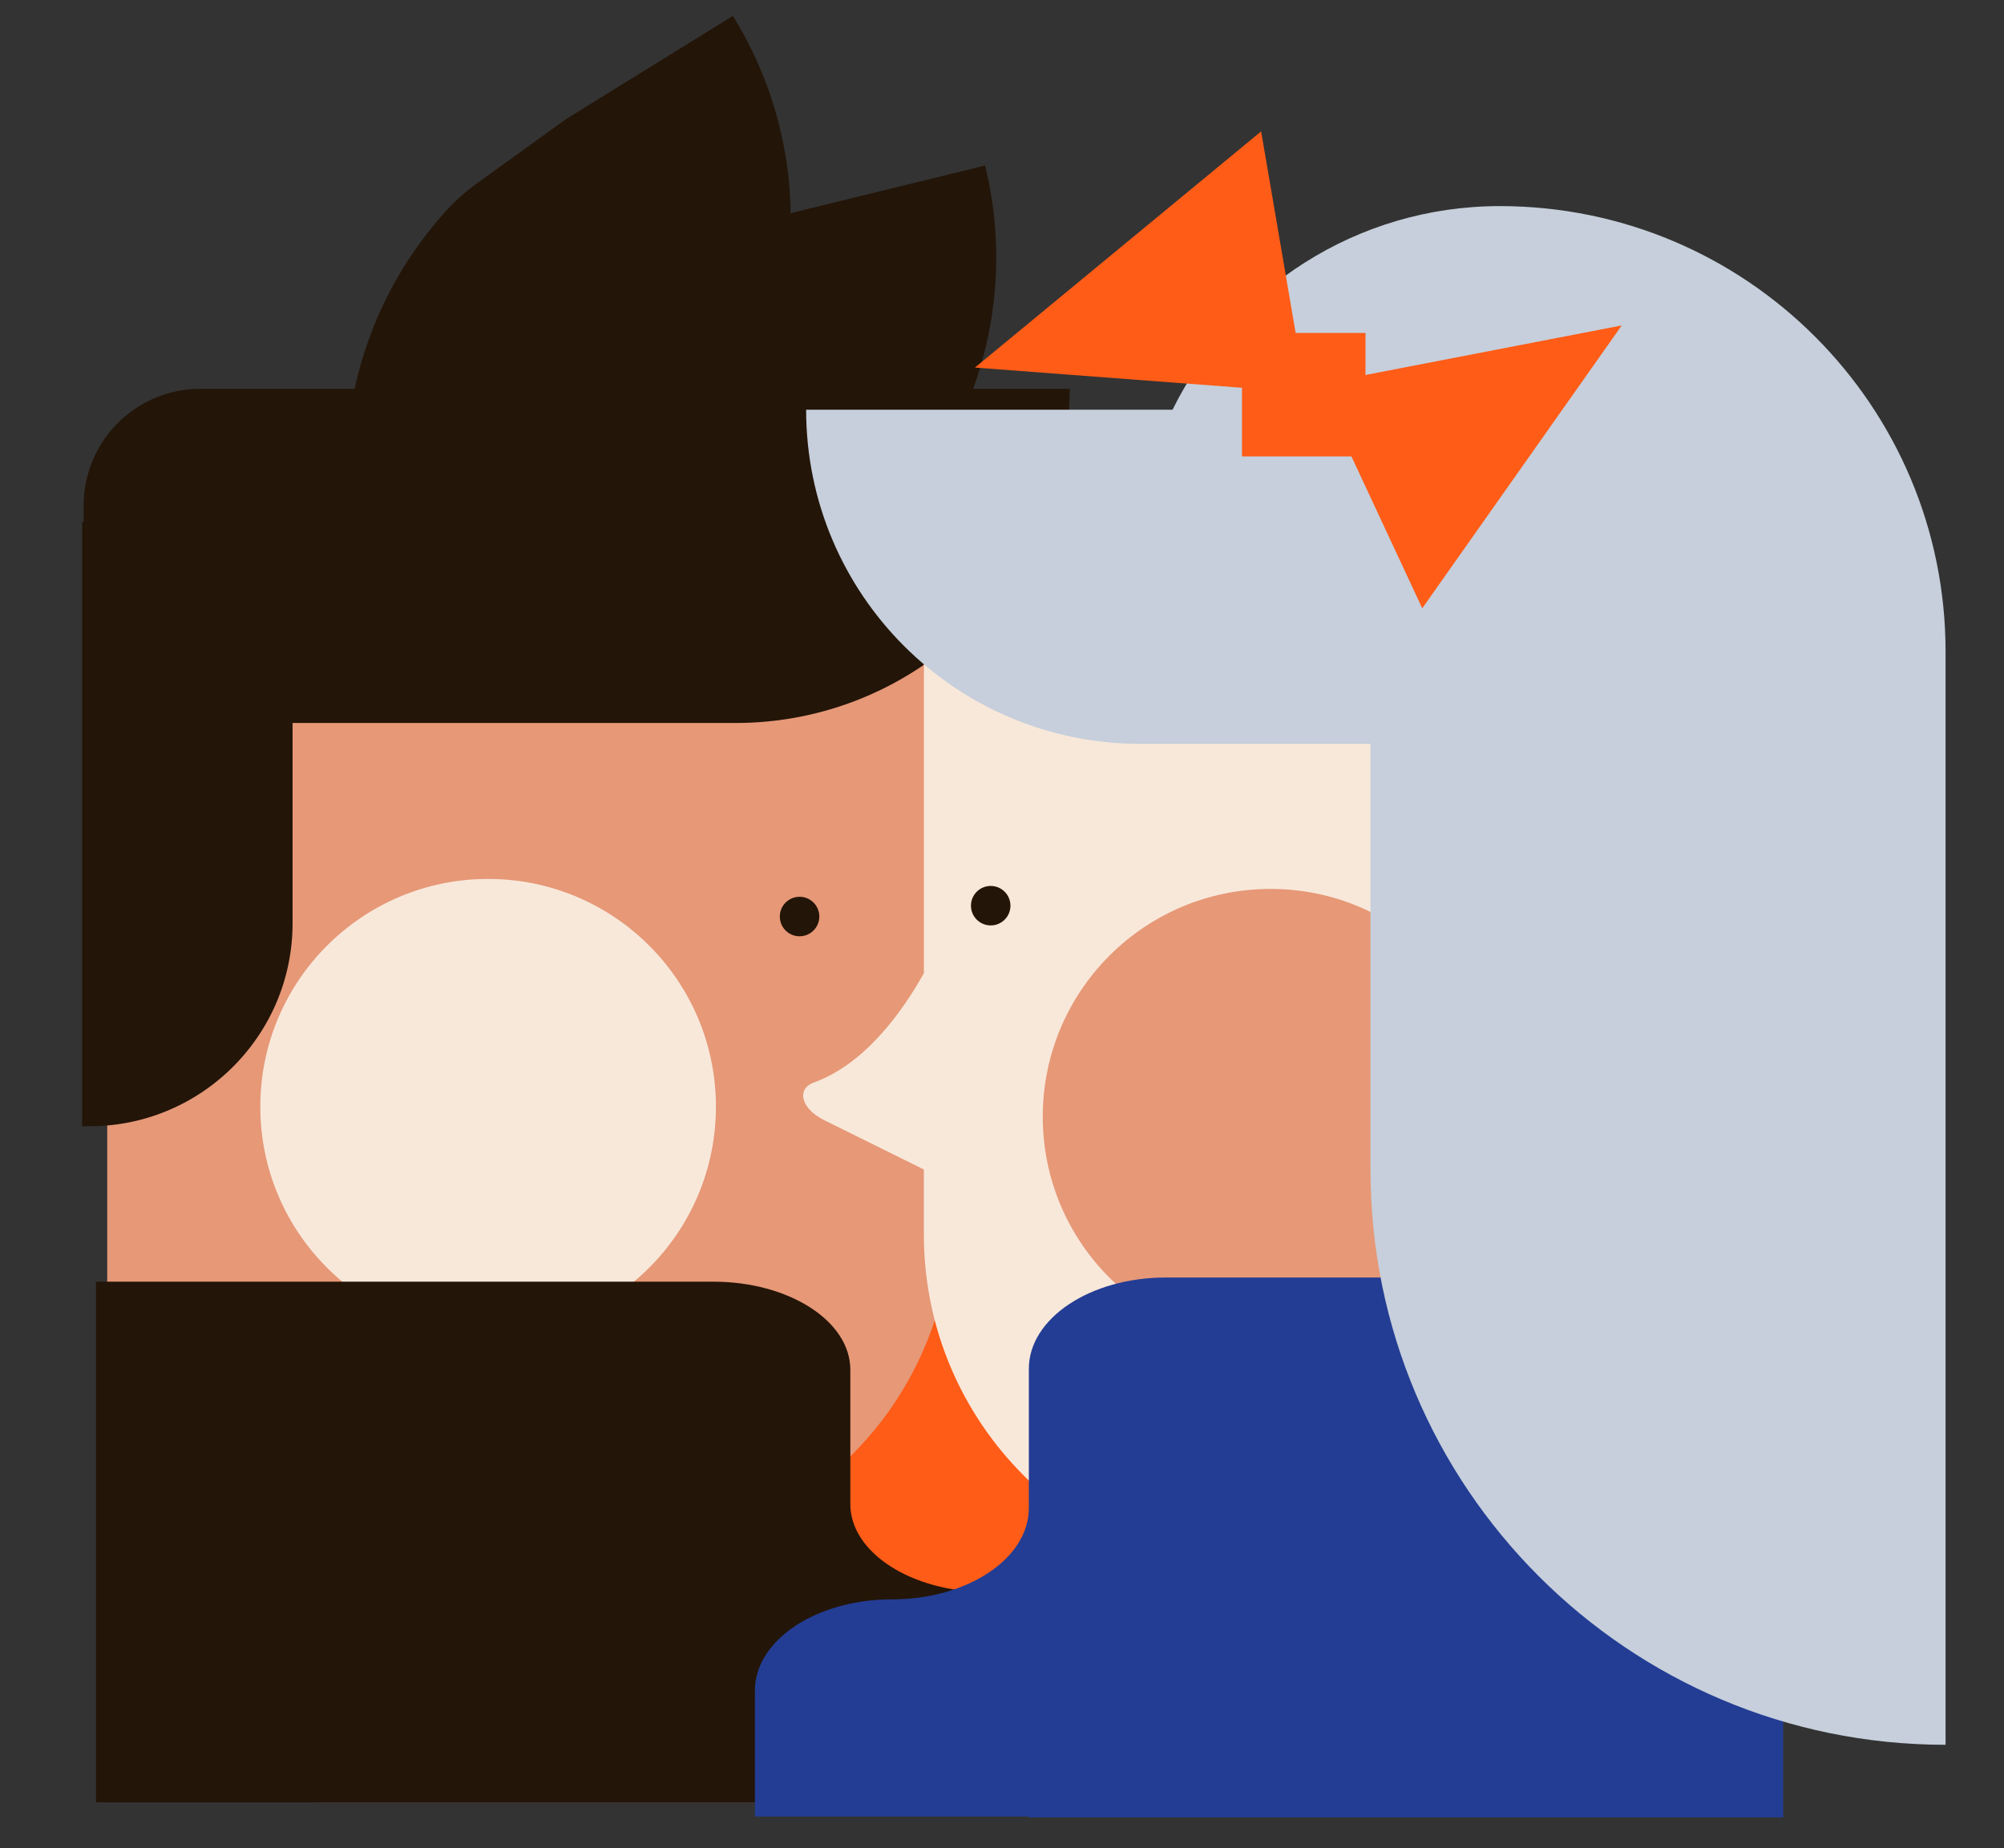 <svg id="Capa_1" data-name="Capa 1" xmlns="http://www.w3.org/2000/svg" viewBox="0 0 2401 2215"><rect x="0" y="0" width="2401" height="2215" fill="#333333" stroke="none"/><title>Mesa de trabajo 25</title><path d="M1610,2013.5V2159H1281.78v1H378V1536h739.67c90.63,0,164.11,47.23,164.11,105.5v161c0,58.27,73.47,105.5,164.11,105.5h0C1536.53,1908,1610,1955.23,1610,2013.5Z" fill="#ff5c17"/><path d="M128.47,613.44h1012a0,0,0,0,1,0,0v841A408.55,408.55,0,0,1,732,1863H128.47a0,0,0,0,1,0,0V613.44a0,0,0,0,1,0,0Z" fill="#e69877"/><circle cx="584.81" cy="1326.27" r="272.94" fill="#f8e8da"/><path d="M1347,2013.5V2159H1018.78v1H115V1536H854.67c90.63,0,164.11,47.23,164.11,105.5v161c0,58.27,73.47,105.5,164.11,105.5h0C1273.53,1908,1347,1955.23,1347,2013.5Z" fill="#231508"/><path d="M1165.9,466q7.17-19.8,12.58-40.26a460.69,460.69,0,0,0,1.7-227.33l-68.56,16.8h0L951.81,254.36l-4.52,1.46q-.13-10-.7-20A460.84,460.84,0,0,0,878.05,19.08L818,56.23h0L678.1,142.79,571.15,220a238.55,238.55,0,0,0-37.24,33.31A462.73,462.73,0,0,0,424.91,466H240A139.73,139.73,0,0,0,100.26,605.73v19.54H98.44V1349.7h8.65c134.45,0,243.44-109,243.44-243.44V866.44H881.12c221.16,0,400.44-179.28,400.44-400.44H1165.9Z" fill="#231508"/><path d="M1106.94,638.44v527.87c-27.81,49.54-72.11,109.31-131.86,131-21.4,7.76-15.05,31.51,12,44.92l119.81,59.31v77.9c0,225.64,182.91,408.55,408.55,408.55H2119V638.44Z" fill="#f8e8da"/><circle cx="1522.27" cy="1338.25" r="272.94" fill="#e69877"/><path d="M904.44,2026.1V2177h328.22v1h903.78V1531H1396.77c-90.64,0-164.11,49-164.11,109.39v166.93c0,60.42-73.48,109.39-164.11,109.39h0C977.91,1916.71,904.44,1965.69,904.44,2026.1Z" fill="#233d94"/><path d="M1797,247h0c-172.07,0-320.9,99.45-392.17,244h-439c0,221.16,179.29,400.44,400.45,400.44H1642V1402c0,380.52,308.48,689,689,689h0V781C2331,486.08,2091.92,247,1797,247Z" fill="#c6cfdb"/><polygon points="1943 390 1636 449.39 1636 399 1552.31 399 1510.96 157.45 1168.05 440.5 1488 464.72 1488 547 1619.16 547 1704 729 1943 390" fill="#ff5c17"/><circle cx="1186.97" cy="1085.39" r="23.66" fill="#231508"/><circle cx="957.97" cy="1098.39" r="23.66" fill="#231508"/></svg>